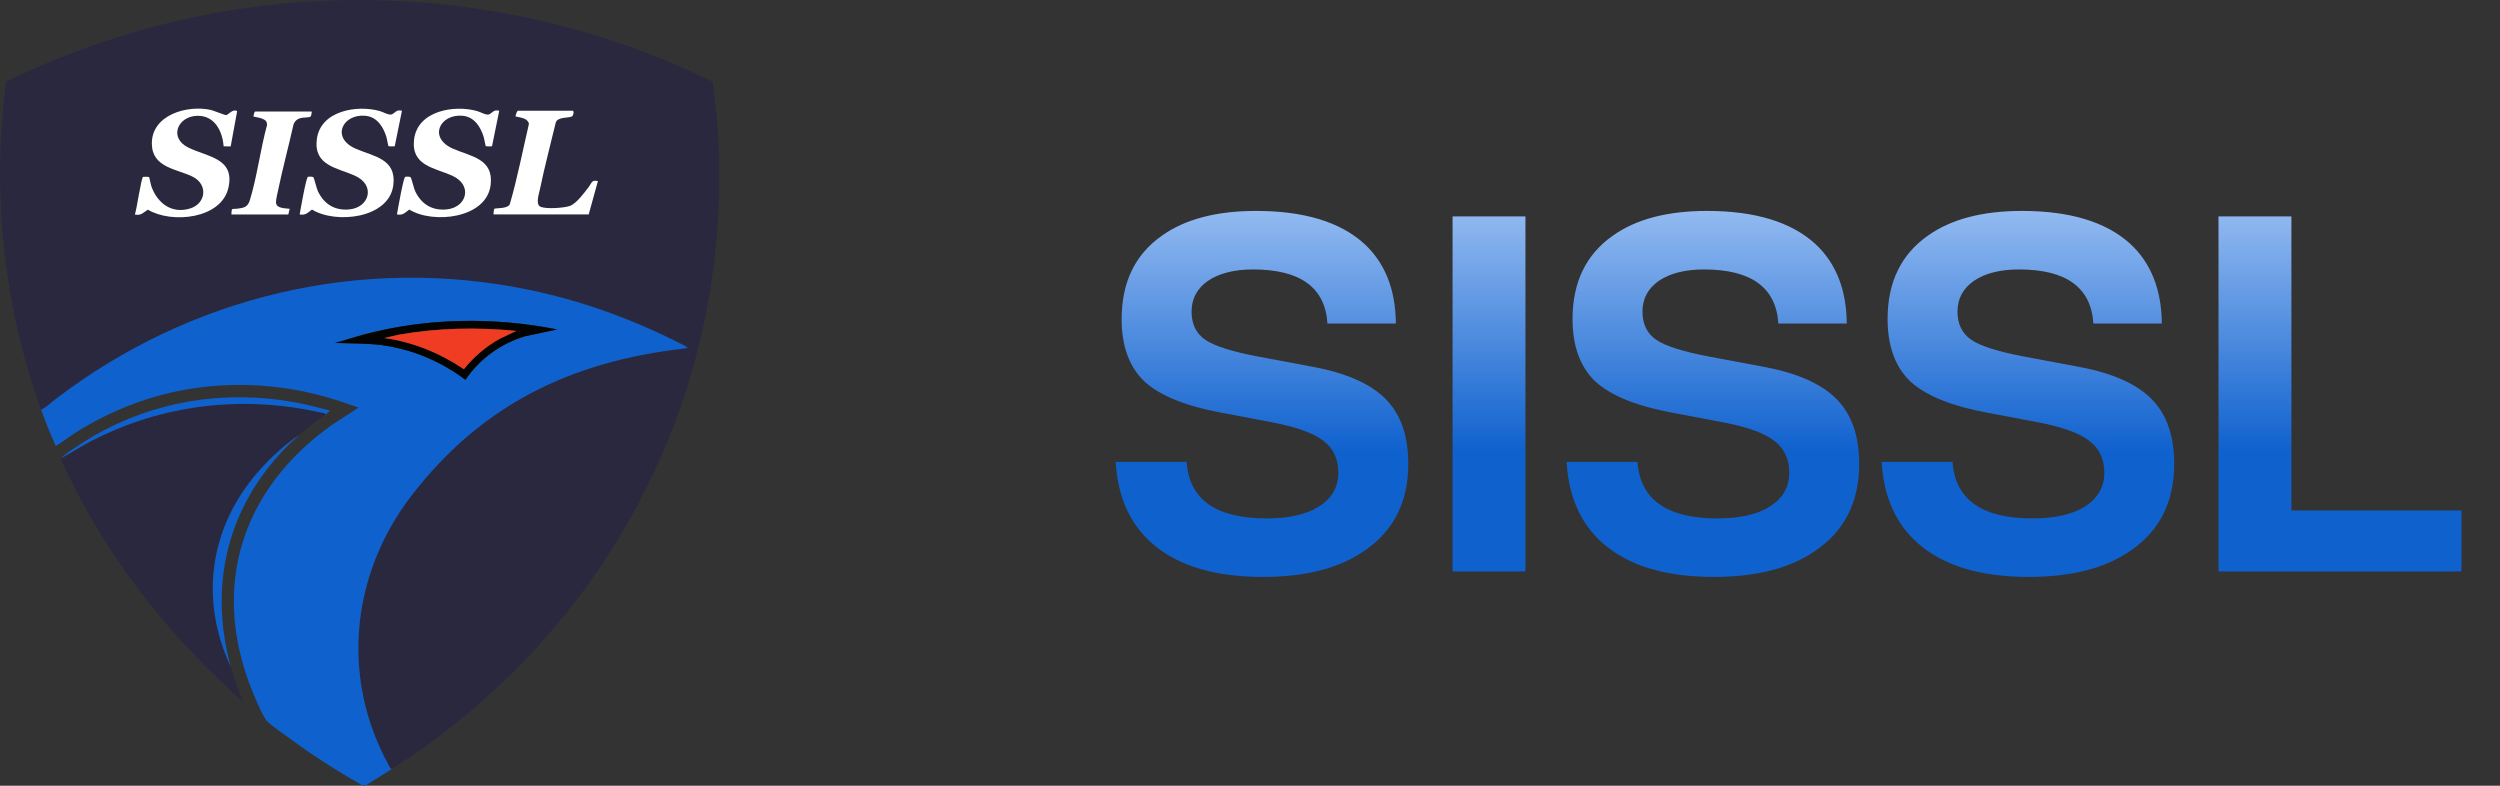 <svg width="105" height="33" viewBox="0 0 105 33" fill="none" xmlns="http://www.w3.org/2000/svg">
<rect x="0" y="0" width="105" height="33" fill="#333333" stroke="none"/>
<path d="M2.589 19.234C3.021 19 3.434 18.728 3.872 18.503C6.876 16.962 10.268 16.583 13.564 17.347C13.617 17.359 13.675 17.331 13.658 17.415C13.3 17.692 12.924 17.95 12.584 18.25C11.856 18.75 11.155 19.412 10.603 20.102C8.756 22.41 8.433 25.316 9.69 28C9.824 28.488 10.024 28.962 10.197 29.431C10.191 29.438 10.11 29.384 10.093 29.371C9.857 29.189 9.515 28.843 9.286 28.627C6.778 26.242 4.59 23.42 3.05 20.309C2.927 20.06 2.672 19.594 2.603 19.352C2.592 19.315 2.581 19.272 2.588 19.233L2.589 19.234Z" fill="#2A283E"/>
<path d="M1.724 17.207C0.145 12.831 -0.358 8.048 0.25 3.428C3.296 1.956 6.563 0.913 9.917 0.395C16.733 -0.658 23.771 0.406 29.94 3.437C30.017 4.134 30.11 4.833 30.154 5.535C30.833 16.426 25.587 26.478 16.461 32.295C16.386 32.304 16.346 32.181 16.316 32.127C14.296 28.445 14.744 24.125 17.268 20.831C20.196 17.01 23.989 15.176 28.733 14.639C28.764 14.636 28.873 14.627 28.871 14.583C26.779 13.488 24.544 12.658 22.224 12.176C15.194 10.716 8.02 12.427 2.354 16.747C2.152 16.901 1.952 17.104 1.724 17.206V17.207ZM9.687 6.144L9.959 4.668C9.778 4.551 9.585 4.827 9.497 4.832C9.433 4.835 8.985 4.646 8.848 4.616C7.862 4.398 6.36 4.823 6.376 6.04C6.39 7.053 7.437 7.086 8.098 7.423C8.759 7.76 8.645 8.549 7.987 8.753C7.21 8.996 6.608 8.535 6.356 7.823C6.331 7.753 6.272 7.444 6.256 7.43C6.247 7.422 6.039 7.42 6.011 7.426C5.932 7.445 5.737 8.831 5.663 9.007C5.932 9.063 6.01 8.928 6.208 8.803C7.203 9.403 9.298 9.199 9.592 7.881C9.871 6.631 8.669 6.575 7.898 6.191C7.086 5.787 7.452 4.888 8.271 4.862C9.009 4.838 9.342 5.499 9.391 6.146C9.444 6.136 9.672 6.16 9.688 6.144H9.687ZM16.878 4.654C16.649 4.597 16.609 4.721 16.471 4.799C16.353 4.866 16.101 4.711 15.953 4.668C14.995 4.396 13.444 4.649 13.301 5.864C13.17 6.97 14.177 7.05 14.908 7.383C15.784 7.782 15.513 8.724 14.656 8.799C14.055 8.851 13.612 8.579 13.352 8.043C13.293 7.921 13.191 7.492 13.164 7.455C13.133 7.414 12.977 7.414 12.929 7.43C12.852 7.456 12.615 8.823 12.582 9.007C12.832 9.057 12.921 8.932 13.099 8.803C14.105 9.422 16.351 9.176 16.517 7.767C16.647 6.664 15.695 6.578 14.939 6.249C13.879 5.788 14.388 4.775 15.341 4.864C15.839 4.91 16.096 5.331 16.229 5.766C16.249 5.833 16.298 6.13 16.314 6.143C16.324 6.151 16.559 6.152 16.575 6.143L16.877 4.656L16.878 4.654ZM20.965 4.654C20.736 4.597 20.696 4.721 20.558 4.799C20.44 4.866 20.188 4.711 20.04 4.668C19.082 4.396 17.531 4.649 17.388 5.864C17.258 6.97 18.265 7.05 18.995 7.383C19.871 7.782 19.6 8.724 18.743 8.799C18.142 8.851 17.699 8.579 17.439 8.043C17.38 7.921 17.278 7.492 17.251 7.455C17.22 7.414 17.064 7.414 17.016 7.43C16.939 7.456 16.702 8.823 16.669 9.007C16.919 9.057 17.008 8.932 17.186 8.803C18.192 9.422 20.438 9.176 20.604 7.767C20.734 6.664 19.782 6.578 19.026 6.249C17.966 5.788 18.475 4.775 19.428 4.864C19.926 4.91 20.183 5.331 20.316 5.766C20.337 5.833 20.385 6.13 20.401 6.143C20.411 6.151 20.646 6.152 20.662 6.143L20.964 4.656L20.965 4.654ZM24.054 4.654H21.757C21.707 4.654 21.655 4.839 21.652 4.892C21.861 4.944 22.155 4.951 22.215 5.204C21.954 6.32 21.736 7.452 21.419 8.551C21.371 8.783 20.81 8.731 20.759 8.772C20.744 8.784 20.722 8.967 20.726 9.007H24.724L25.111 7.606C24.838 7.557 24.867 7.667 24.735 7.841C24.553 8.083 24.213 8.547 23.934 8.651C23.696 8.739 22.894 8.795 22.683 8.676C22.485 8.565 22.64 8.121 22.68 7.933C22.87 7.005 23.118 6.083 23.337 5.161C23.407 4.884 23.926 4.975 24.038 4.878C24.076 4.844 24.121 4.674 24.054 4.654ZM13.09 4.684H10.718C10.682 4.684 10.65 4.855 10.644 4.892C10.855 4.95 11.26 4.964 11.212 5.266C10.939 6.271 10.803 7.386 10.505 8.376C10.411 8.69 10.283 8.725 9.969 8.765C9.746 8.793 9.725 8.701 9.72 9.007H12.107C12.119 9.007 12.153 8.798 12.165 8.769C11.461 8.721 11.556 8.582 11.673 8.023C11.869 7.085 12.12 6.156 12.33 5.221C12.492 4.819 12.944 4.997 13.053 4.885C13.072 4.866 13.1 4.693 13.091 4.683L13.09 4.684Z" fill="#2A283E"/>
<path d="M9.69 6.145C9.673 6.161 9.447 6.137 9.393 6.147C9.344 5.501 9.01 4.84 8.273 4.864C7.454 4.89 7.088 5.789 7.9 6.193C8.712 6.597 9.872 6.633 9.594 7.883C9.299 9.2 7.205 9.404 6.21 8.805C6.011 8.93 5.933 9.065 5.664 9.009C5.739 8.832 5.932 7.445 6.012 7.428C6.04 7.422 6.248 7.424 6.258 7.432C6.273 7.445 6.332 7.754 6.357 7.825C6.61 8.536 7.212 8.996 7.989 8.755C8.647 8.55 8.75 7.755 8.1 7.425C7.449 7.094 6.391 7.055 6.378 6.042C6.361 4.824 7.863 4.399 8.85 4.617C8.985 4.647 9.433 4.838 9.498 4.834C9.586 4.828 9.779 4.553 9.96 4.67L9.689 6.145H9.69Z" fill="white"/>
<path d="M16.881 4.654L16.579 6.141C16.562 6.151 16.327 6.15 16.318 6.141C16.303 6.128 16.253 5.831 16.233 5.763C16.1 5.329 15.842 4.909 15.345 4.862C14.392 4.774 13.883 5.786 14.943 6.247C15.698 6.577 16.65 6.662 16.521 7.765C16.355 9.175 14.109 9.421 13.103 8.801C12.925 8.93 12.837 9.055 12.586 9.005C12.619 8.821 12.856 7.455 12.933 7.428C12.981 7.412 13.137 7.412 13.168 7.453C13.195 7.489 13.297 7.919 13.356 8.041C13.616 8.577 14.059 8.849 14.66 8.797C15.517 8.722 15.788 7.78 14.912 7.381C14.181 7.049 13.175 6.969 13.305 5.862C13.448 4.646 14.999 4.393 15.957 4.666C16.105 4.709 16.357 4.864 16.475 4.797C16.613 4.719 16.652 4.595 16.882 4.652L16.881 4.654Z" fill="white"/>
<path d="M20.967 4.654L20.665 6.141C20.648 6.151 20.413 6.15 20.404 6.141C20.389 6.128 20.339 5.831 20.319 5.763C20.186 5.329 19.928 4.909 19.431 4.862C18.478 4.774 17.969 5.786 19.029 6.247C19.784 6.577 20.736 6.662 20.607 7.765C20.441 9.175 18.195 9.421 17.189 8.801C17.011 8.93 16.923 9.055 16.672 9.005C16.705 8.821 16.942 7.455 17.019 7.428C17.067 7.412 17.223 7.412 17.254 7.453C17.281 7.489 17.383 7.919 17.442 8.041C17.702 8.577 18.145 8.849 18.746 8.797C19.603 8.722 19.874 7.78 18.998 7.381C18.267 7.049 17.261 6.969 17.391 5.862C17.534 4.646 19.085 4.393 20.043 4.666C20.191 4.709 20.443 4.864 20.561 4.797C20.699 4.719 20.738 4.595 20.968 4.652L20.967 4.654Z" fill="white"/>
<path d="M24.055 4.652C24.123 4.671 24.078 4.842 24.039 4.876C23.928 4.975 23.408 4.882 23.338 5.159C23.119 6.081 22.872 7.003 22.681 7.931C22.643 8.12 22.487 8.562 22.684 8.674C22.895 8.793 23.696 8.737 23.936 8.649C24.214 8.547 24.554 8.082 24.736 7.839C24.868 7.665 24.839 7.555 25.113 7.604L24.725 9.006H20.727C20.723 8.965 20.745 8.783 20.76 8.77C20.81 8.73 21.372 8.782 21.42 8.55C21.737 7.451 21.955 6.318 22.216 5.202C22.156 4.95 21.861 4.942 21.653 4.891C21.656 4.839 21.707 4.652 21.758 4.652H24.055Z" fill="white"/>
<path d="M13.09 4.684C13.1 4.694 13.071 4.867 13.053 4.886C12.942 4.996 12.49 4.819 12.329 5.221C12.119 6.156 11.867 7.085 11.673 8.024C11.557 8.583 11.461 8.722 12.165 8.77C12.152 8.799 12.117 9.008 12.106 9.008H9.719C9.725 8.701 9.746 8.794 9.968 8.765C10.282 8.725 10.41 8.691 10.504 8.377C10.802 7.387 10.938 6.272 11.212 5.267C11.259 4.964 10.854 4.951 10.643 4.893C10.649 4.856 10.681 4.685 10.717 4.685H13.089L13.09 4.684Z" fill="white"/>
<path d="M1.727 17.206C1.954 17.103 2.154 16.9 2.356 16.747C8.023 12.426 15.197 10.715 22.227 12.176C24.547 12.657 26.781 13.487 28.874 14.582C28.876 14.626 28.767 14.634 28.736 14.638C23.992 15.174 20.198 17.009 17.271 20.831C14.747 24.124 14.3 28.443 16.319 32.126C16.348 32.18 16.389 32.303 16.464 32.295C16.095 32.53 15.726 32.763 15.351 32.988L15.241 32.998C14.177 32.394 13.142 31.735 12.159 31.007C11.912 30.825 11.38 30.474 11.198 30.268C11.033 30.084 10.711 29.307 10.603 29.044C8.819 24.656 10.153 20.53 13.949 17.84L15.062 17.119C14.207 16.811 13.339 16.542 12.443 16.382C9.168 15.798 5.958 16.407 3.162 18.179C2.884 18.357 2.628 18.567 2.341 18.73C2.118 18.232 1.913 17.721 1.729 17.208L1.727 17.206ZM23.414 13.836C20.732 13.305 17.935 13.345 15.288 14.047L14.078 14.402C14.827 14.431 15.576 14.407 16.316 14.536C17.483 14.739 18.613 15.236 19.552 15.952C20.152 15.068 21.047 14.422 22.073 14.118L23.415 13.835L23.414 13.836Z" fill="#0F61CE"/>
<path d="M12.585 18.25C9.717 20.784 8.672 24.279 9.691 28C8.434 25.316 8.757 22.41 10.604 20.101C11.156 19.41 11.857 18.75 12.585 18.25Z" fill="#0F61CE"/>
<path d="M2.587 19.234C2.609 19.128 3.745 18.417 3.92 18.316C6.51 16.828 9.427 16.367 12.373 16.893C12.866 16.981 13.35 17.112 13.834 17.237C13.872 17.278 13.688 17.39 13.655 17.415C13.672 17.331 13.613 17.359 13.56 17.346C10.265 16.583 6.873 16.962 3.869 18.503C3.43 18.727 3.019 19 2.586 19.234H2.587Z" fill="#0F61CE"/>
<path d="M23.408 13.837L22.065 14.12C21.038 14.424 20.144 15.07 19.545 15.954C18.606 15.237 17.476 14.741 16.308 14.538C15.568 14.409 14.819 14.433 14.07 14.404L15.28 14.049C17.927 13.347 20.726 13.307 23.407 13.838L23.408 13.837ZM21.678 13.898C20.039 13.735 18.373 13.769 16.75 14.056L16.13 14.196C17.335 14.363 18.479 14.831 19.482 15.506C19.9 14.984 20.415 14.544 21.002 14.222L21.679 13.9L21.678 13.898Z" fill="#030302"/>
<path d="M21.682 13.9L21.005 14.222C20.418 14.544 19.903 14.984 19.485 15.507C18.481 14.831 17.339 14.363 16.133 14.196L16.753 14.056C18.376 13.77 20.042 13.735 21.681 13.898L21.682 13.9Z" fill="#EF3C23"/>
<path d="M58.627 13.587H55.753C55.656 12.074 54.614 11.317 52.629 11.317C51.837 11.317 51.206 11.477 50.733 11.796C50.275 12.116 50.046 12.546 50.046 13.088C50.046 13.615 50.24 14.011 50.629 14.275C51.018 14.539 51.768 14.775 52.879 14.983L55.212 15.42C56.586 15.684 57.586 16.135 58.211 16.774C58.836 17.413 59.148 18.315 59.148 19.482C59.148 21.079 58.537 22.294 57.315 23.127C56.26 23.863 54.837 24.231 53.045 24.231C51.004 24.231 49.449 23.759 48.38 22.814C47.45 21.995 46.943 20.857 46.859 19.398H49.838C49.949 20.982 51.067 21.773 53.191 21.773C54.135 21.773 54.871 21.606 55.399 21.273C55.941 20.926 56.211 20.454 56.211 19.857C56.211 19.274 55.996 18.822 55.566 18.503C55.149 18.183 54.427 17.927 53.4 17.732L51.317 17.337C49.803 17.059 48.72 16.621 48.067 16.024C47.429 15.413 47.109 14.539 47.109 13.4C47.109 11.859 47.672 10.692 48.796 9.901C49.768 9.207 51.087 8.859 52.754 8.859C54.767 8.859 56.281 9.318 57.294 10.234C58.169 11.039 58.614 12.157 58.627 13.587ZM64.069 9.088V24.002H61.008V9.088H64.069ZM77.565 13.587H74.691C74.594 12.074 73.552 11.317 71.566 11.317C70.775 11.317 70.143 11.477 69.671 11.796C69.213 12.116 68.984 12.546 68.984 13.088C68.984 13.615 69.178 14.011 69.567 14.275C69.956 14.539 70.706 14.775 71.816 14.983L74.149 15.42C75.524 15.684 76.524 16.135 77.148 16.774C77.773 17.413 78.086 18.315 78.086 19.482C78.086 21.079 77.475 22.294 76.253 23.127C75.198 23.863 73.774 24.231 71.983 24.231C69.942 24.231 68.387 23.759 67.317 22.814C66.387 21.995 65.88 20.857 65.797 19.398H68.775C68.886 20.982 70.004 21.773 72.129 21.773C73.073 21.773 73.809 21.606 74.337 21.273C74.878 20.926 75.149 20.454 75.149 19.857C75.149 19.274 74.934 18.822 74.503 18.503C74.087 18.183 73.365 17.927 72.337 17.732L70.254 17.337C68.741 17.059 67.658 16.621 67.005 16.024C66.366 15.413 66.047 14.539 66.047 13.4C66.047 11.859 66.609 10.692 67.734 9.901C68.706 9.207 70.025 8.859 71.691 8.859C73.705 8.859 75.218 9.318 76.232 10.234C77.107 11.039 77.551 12.157 77.565 13.587ZM90.797 13.587H87.922C87.825 12.074 86.784 11.317 84.798 11.317C84.007 11.317 83.375 11.477 82.903 11.796C82.445 12.116 82.215 12.546 82.215 13.088C82.215 13.615 82.41 14.011 82.799 14.275C83.187 14.539 83.937 14.775 85.048 14.983L87.381 15.42C88.756 15.684 89.755 16.135 90.38 16.774C91.005 17.413 91.317 18.315 91.317 19.482C91.317 21.079 90.707 22.294 89.484 23.127C88.429 23.863 87.006 24.231 85.215 24.231C83.174 24.231 81.618 23.759 80.549 22.814C79.619 21.995 79.112 20.857 79.029 19.398H82.007C82.118 20.982 83.236 21.773 85.361 21.773C86.305 21.773 87.041 21.606 87.568 21.273C88.11 20.926 88.381 20.454 88.381 19.857C88.381 19.274 88.165 18.822 87.735 18.503C87.318 18.183 86.596 17.927 85.569 17.732L83.486 17.337C81.972 17.059 80.889 16.621 80.237 16.024C79.598 15.413 79.279 14.539 79.279 13.4C79.279 11.859 79.841 10.692 80.966 9.901C81.938 9.207 83.257 8.859 84.923 8.859C86.936 8.859 88.45 9.318 89.464 10.234C90.338 11.039 90.783 12.157 90.797 13.587ZM96.239 9.088V21.44H103.382V24.002H93.177V9.088H96.239Z" fill="url(#paint0_linear_596_6023)"/>
<defs>
<linearGradient id="paint0_linear_596_6023" x1="62.501" y1="4.502" x2="62.501" y2="19.002" gradientUnits="userSpaceOnUse">
<stop stop-color="#CAE0FF"/>
<stop offset="1" stop-color="#0F61CE"/>
</linearGradient>
</defs>
</svg>
